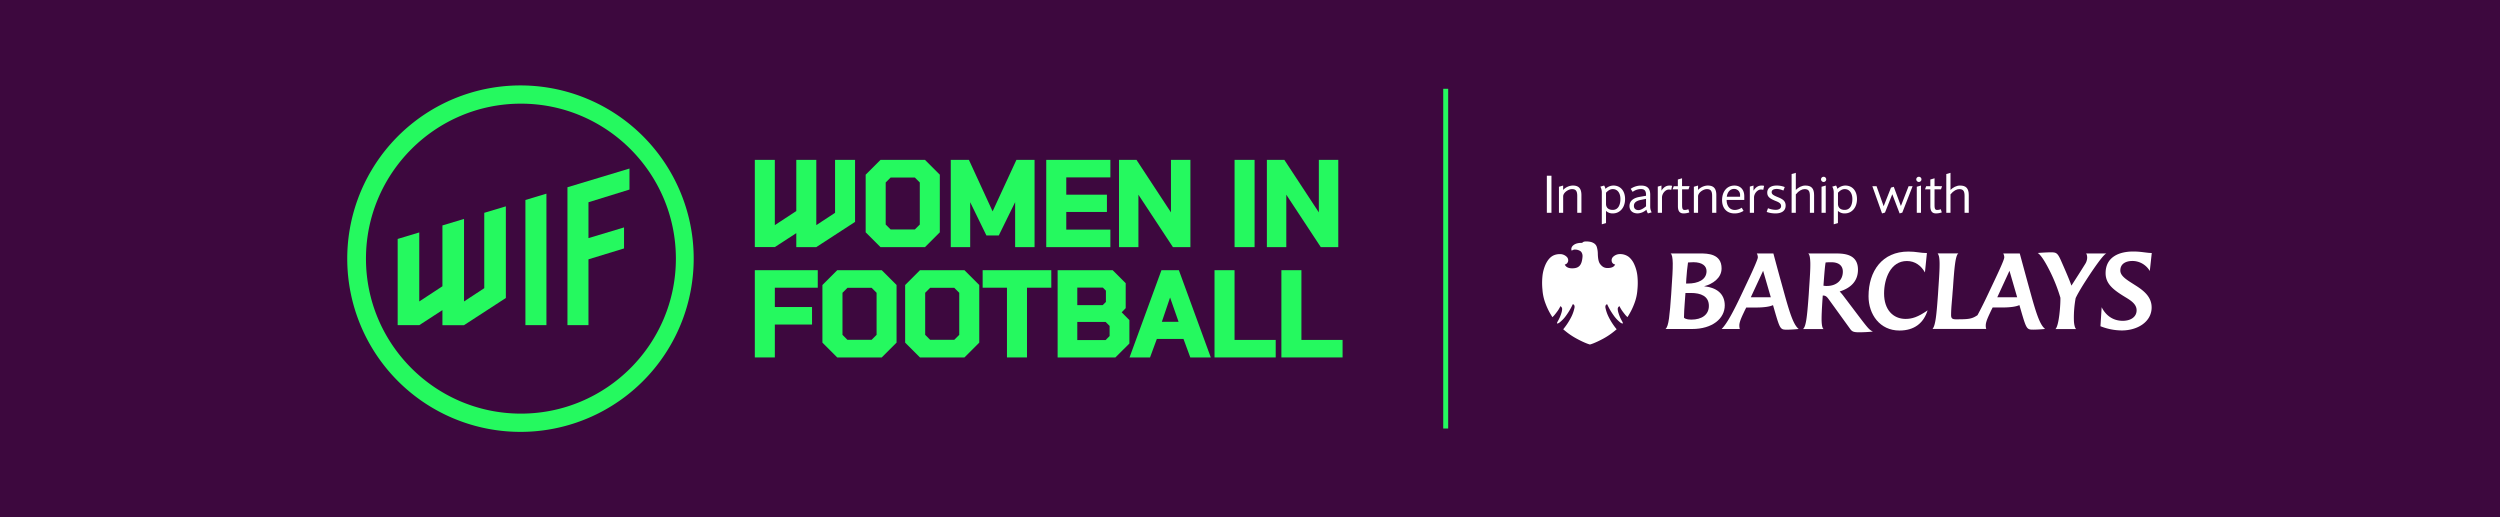 <svg id="Layer_1" data-name="Layer 1" xmlns="http://www.w3.org/2000/svg" viewBox="0 0 2459.99 509.04"><defs><style>.cls-1{fill:#3d083e;}.cls-2{fill:#fff;}.cls-3{fill:#25f95f;}</style></defs><title>WIF_BC_PREFERRED_LOGO_3</title><rect class="cls-1" width="2459.99" height="509.04"/><path class="cls-2" d="M1676.79,281.68c8.23-2.13,17.24-7.9,17.24-17.59,0-14.53-14-14.68-20.92-14.68h-29.26c1.46.85,2,4.32,2.13,9.55.1,6.1-.47,14.7-1.25,26l-.29,4.62c-1.46,19.95-2.33,31.63-5.62,34.16H1665c20,0,32.16-10.3,32.16-23.27C1697.13,288.49,1688.41,282.84,1676.79,281.68Zm-17.44-7.5c.39-5.52.87-10.68,1.65-15.91,1.84-.19,3.78-.26,5.23-.26,8.81,0,13,3.71,13,8.75,0,8.71-8.72,12.23-18.21,12.23h-1.94Zm4.84,40.33c-5,0-7.16-1.45-7.16-2.13.1-4.84.29-8.56.67-13.41l.78-10.69h5.33c9.88,0,17.72,3.14,17.72,12.73C1681.53,309.63,1674.65,314.51,1664.19,314.51Z"/><path class="cls-2" d="M2100.83,280.52c-7.37-4.75-14.44-8.62-14.44-14.34,0-6.78,5.62-9.39,12-9.39a19.9,19.9,0,0,1,17,9.88l1.94-17.73c-5.14,0-10.17-1.46-18.22-1.46-13.85,0-27.21,5.33-27.21,21.32,0,10.65,7.75,16.56,19.95,23.92,5.81,3.49,10.56,7,10.56,12.59,0,6.59-5.81,10.37-13.66,10.37-10.16,0-17-5.91-20.72-13.37L2066.83,321a58,58,0,0,0,20.92,4.17c15.79,0,29.45-8.62,29.45-22.67C2117.2,291.75,2108.86,285.55,2100.83,280.52Z"/><path class="cls-2" d="M2047.75,283.66c3.67-6.2,21.12-33.4,25-34.25h-20.05c.78.85,1.07,2.58,1.07,4.32a12.32,12.32,0,0,1-2.12,6.28c-4.66,7.55-8.23,13-13.38,21.05-2.13-6.11-5.71-14.36-10.55-25.31-3.11-6.78-4.46-7.47-9.49-7.47-2.81,0-8.63.28-13.18.67,2.62,1.26,6.79,7.74,10.37,14.62a160.11,160.11,0,0,1,12,29.37c.19,6.59-1.27,27.45-4.84,30.83h20.24c-1.55-1.69-2.13-6.13-2.13-9.52a106.26,106.26,0,0,1,1.74-20.91C2043.78,290.43,2046,286.56,2047.75,283.66Z"/><path class="cls-2" d="M1829.24,311.41,1814,291.27a48.82,48.82,0,0,0-3.77-4.46c10-3.1,18-9.45,18-21.46,0-14.62-12.39-15.94-21.41-15.94h-27.6c1.45.85,2,4.22,2.13,9.55.1,6.1-.48,14.7-1.26,25.94l-.29,4.71c-1.65,22.86-2.71,31.63-5.61,34.16h20.24c-1.36-.84-1.94-4.39-2-9.42,0-4.55.29-10.46.78-18.11l.38-5.42h.49c2.61,0,3.87,1.63,5.52,3.86l20.92,28.95c1.84,2.51,3.19,3.34,8.72,3.34,3.68,0,9.39-.23,13.65-.71C1839.51,324.52,1838.73,323.91,1829.24,311.41Zm-31.58-30a18.79,18.79,0,0,1-3.39-.29l.39-5.24c.68-8.91,1.16-14.43,1.74-17.62a55.63,55.63,0,0,1,5.82-.2c7.06,0,11.13,3.39,11.13,9.21C1813.35,275.77,1807,281.39,1797.66,281.39Z"/><path class="cls-2" d="M1756.21,290.39l-3.2-11.58c-3.77-13.46-8-29.4-8-29.4H1728.7a7.71,7.71,0,0,1,1,3.93c0,1.65-5,13-9.78,23l-5.23,11.1c-9,19.27-15.5,31.22-20.63,36.29H1712a9.91,9.91,0,0,1-.49-3.42c-.1-4.16,3.68-11.13,5.23-14.62l1.55-3.08h8.91c8.82,0,14.34-.9,17.44-2.36l1.84,6.39c5.13,17.63,5.62,17.76,12,17.76,2,0,7.26-.21,11.43-.69C1765.22,320,1761.73,310.26,1756.21,290.39Zm-33.42,2.12,12.11-26.06,7.56,26.06Z"/><path class="cls-2" d="M1853.93,288.84c0-14.81,6.5-32,22.47-32,8,0,14,4.55,17.73,11.23l1.94-19.08c-6.49,0-10.27-1.46-18.31-1.46-25.67,0-39.13,19.19-39.13,44,0,17.82,11.14,33.71,30.42,33.71,14.81,0,23.82-7.46,27.7-19.86-9.6,6.69-15.31,8.43-21.79,8.43C1862.94,313.74,1853.93,304.93,1853.93,288.84Z"/><path class="cls-2" d="M1998.64,290.39l-3.2-11.58c-1.44-5.22-8-29.4-8-29.4h-16.26a7.81,7.81,0,0,1,1,3.93c0,2-4.84,12.57-9.78,23l-5.23,11.07c-3.88,8.33-7.85,16.34-11.33,22.73-5.62,3.78-8.72,4.06-21.12,4.06-3.48,0-4.85-.79-4.85-4.17,0-7.36,1-14.92,1.46-22.28l.39-4.51c1.35-19.87,2.42-32.18,5.33-33.87h-20.44c1.36,1.69,1.84,4.42,1.94,9.45.09,6.1-.49,14.7-1.26,26l-.3,4.71c-1.44,19.85-2.41,30.78-5.42,34.16h52.89a9.91,9.91,0,0,1-.49-3.42c0-4.07,3-9.67,5.23-14.62l1.55-3.08h8.92c8.81,0,14.33-.9,17.42-2.36l1.85,6.39c5.14,17.63,5.62,17.76,12,17.76,2,0,7.55-.21,11.43-.69C2007.65,320,2004.16,310.26,1998.64,290.39Zm-33.32,2.12,12-26.06,7.56,26.06Z"/><path class="cls-2" d="M1607.84,259.53a19.54,19.54,0,0,0-5-6.62,13.59,13.59,0,0,0-4.44-2.28,13.24,13.24,0,0,0-4-.61h-.19a9.68,9.68,0,0,0-7.22,3,4.77,4.77,0,0,0-1,4.33,3.78,3.78,0,0,0,2.36,2.65,6.19,6.19,0,0,0,1,.25,10,10,0,0,1-.58.9c-.75,1.12-2.44,2.59-7.07,2.59h-.27c-2.45-.16-4.48-.8-6.86-3.87-1.47-1.9-2.22-5.1-2.33-10.35a23.61,23.61,0,0,0-1.08-6.76,6.73,6.73,0,0,0-2.37-3.14,11.19,11.19,0,0,0-2.94-1.42,19.41,19.41,0,0,0-5.11-.62c-2,0-3,.41-3.73,1.24-.11.14-.14.21-.29.19-.36,0-1.15,0-1.39,0a14.38,14.38,0,0,0-3.06.38,9.65,9.65,0,0,0-4.32,2.12,5.31,5.31,0,0,0-1.7,2.76,3.39,3.39,0,0,0,.22,2.11,3.54,3.54,0,0,1,.19.33,4.55,4.55,0,0,1,3.47-1.12c2.09,0,5,1,6,2.57,1.43,2.31,1.15,4.18.85,6.41-.78,5.69-2.89,8.65-7.57,9.3a17.77,17.77,0,0,1-2.38.17c-3.29,0-5.69-1-6.92-3a3.11,3.11,0,0,1-.37-.7,4.54,4.54,0,0,0,.7-.24,4.27,4.27,0,0,0,2.52-2.79,4.8,4.8,0,0,0-1-4.26,9.28,9.28,0,0,0-7.27-3,15.83,15.83,0,0,0-4.17.59c-3.85,1.08-6.93,4-9.39,8.93a37.72,37.72,0,0,0-3.44,13,64.77,64.77,0,0,0,.08,12.46,46.68,46.68,0,0,0,3,13.6,66.64,66.64,0,0,0,5.4,11.22c.67,1.09,1.16,1.89,1.43,2.26l.15-.16c.24-.25.6-.63,1.16-1.18.8-.81,3.07-3.78,3.72-4.7a31,31,0,0,0,2.47-4.11l.35-.73.63.5a3.13,3.13,0,0,1,1.06,2.51,15.48,15.48,0,0,1-.78,3.89,36.74,36.74,0,0,1-2.89,6.88c-.15.28-.29.55-.44.8-.8,1.44-1.14,2.15-.84,2.47l.09.07a.29.29,0,0,0,.16,0A5.41,5.41,0,0,0,1535,317a33.09,33.09,0,0,0,6.48-7.08,63.87,63.87,0,0,0,5.9-10.09l.26-.55.57.23a1.74,1.74,0,0,1,.78.72,3.92,3.92,0,0,1,.34,2.38,36.87,36.87,0,0,1-2.67,8.2A63.75,63.75,0,0,1,1539,323l-.79,1c.2.21.7.62,1.31,1.12l.93.76A67.69,67.69,0,0,0,1551,333c3.08,1.72,9.35,4.91,13.51,6,4.16-1.11,10.43-4.3,13.51-6a68,68,0,0,0,10.51-7.14l.91-.74c.61-.5,1.11-.91,1.33-1.13a6.51,6.51,0,0,0-.46-.58c-.11-.14-.23-.27-.32-.39a63.38,63.38,0,0,1-7.59-12.15,36,36,0,0,1-2.67-8.2,3.86,3.86,0,0,1,.34-2.38,1.57,1.57,0,0,1,.6-.6,4.79,4.79,0,0,1,.74-.36l.27.56a63.08,63.08,0,0,0,5.89,10.09,33,33,0,0,0,6.49,7.08,5.4,5.4,0,0,0,2.48,1.29.32.32,0,0,0,.19-.06c.4-.29.07-1-.78-2.51-.14-.25-.29-.52-.44-.81a36.08,36.08,0,0,1-2.89-6.88,15.79,15.79,0,0,1-.78-3.89,3.13,3.13,0,0,1,1.06-2.51l.63-.5.35.73a33.25,33.25,0,0,0,2.47,4.12c.64.91,2.91,3.88,3.72,4.69.56.55.91.92,1.15,1.18l.16.16c.26-.35.73-1.12,1.36-2.15l.12-.2a65.32,65.32,0,0,0,5.35-11.13,46.68,46.68,0,0,0,3-13.6,65.44,65.44,0,0,0,.08-12.45A37.48,37.48,0,0,0,1607.84,259.53Z"/><path class="cls-2" d="M1522.09,209.39V172.91h4.54v36.48Z"/><path class="cls-2" d="M1552,209.39V192.85c0-4.91-1.4-6.77-5.22-6.77-3.36,0-8.63,3.41-8.63,7.13v16.18H1534V183.76l4.13-1.19v4.34a13.61,13.61,0,0,1,9.41-4.34c5.42,0,8.57,2.33,8.57,9.46v17.36Z"/><path class="cls-2" d="M1587.13,210a9.36,9.36,0,0,1-6.82-2.48v12l-4.13,1.19V189.44a11.24,11.24,0,0,0-1.45-5.78l3.72-1.09a9.79,9.79,0,0,1,1.34,3.26,11.62,11.62,0,0,1,7.76-3.26c7,0,11.52,5.27,11.52,13.28C1599.07,204.58,1593.69,210,1587.13,210Zm-.05-23.93c-3.15,0-5.27,2-6.77,3.57v11.06c0,2.79,1.6,5.84,6.62,5.84,5.52,0,7.54-5.17,7.54-10.75C1594.47,189.29,1591.06,186.08,1587.08,186.08Z"/><path class="cls-2" d="M1621.54,210a11,11,0,0,1-1.45-3.67,13.77,13.77,0,0,1-8.57,3.67c-5.22,0-8.11-3-8.11-7.24s2.79-7.75,9.86-9l6.41-1.13v-.83c0-4.65-1.91-5.79-5.37-5.79a14.32,14.32,0,0,0-7.8,2.79l-1.92-3a17.89,17.89,0,0,1,10.08-3.2c5.27,0,9.14,1.86,9.14,9v11.68a11.13,11.13,0,0,0,1.45,5.68Zm-1.86-14.32-5,1c-5,1-6.92,3-6.92,5.89,0,2.53,1.55,4.18,4.54,4.18,2.17,0,5-1.65,7.39-3.77Z"/><path class="cls-2" d="M1644.48,186.81a8.42,8.42,0,0,0-2.48-.31c-3,0-6.61,3.72-6.61,7.9v15h-4.14V183.6l3.62-1v5c2.43-3.77,5.06-5,7.75-5a10.3,10.3,0,0,1,2.69.26Z"/><path class="cls-2" d="M1661.53,186.29h-6.36v15.3c0,3.77.52,5,2.64,5a9.74,9.74,0,0,0,3.51-.73l1,3.15a17.61,17.61,0,0,1-5.68,1c-3.77,0-5.58-2.22-5.58-7.13V186.29h-5.22l1.14-3.1H1651v-6.56l4.13-1.19v7.75h7.39Z"/><path class="cls-2" d="M1684.73,209.39V192.85c0-4.91-1.4-6.77-5.22-6.77-3.36,0-8.63,3.41-8.63,7.13v16.18h-4.13V183.76l4.13-1.19v4.34a13.6,13.6,0,0,1,9.4-4.34c5.43,0,8.58,2.33,8.58,9.46v17.36Z"/><path class="cls-2" d="M1699,196.73c0,5.73,2.85,9.87,8.22,9.87a12.65,12.65,0,0,0,6.61-2.22l1.81,3.1a16,16,0,0,1-8.89,2.53c-8.21,0-12.24-5.79-12.24-13,0-8.63,4.86-14.42,12.14-14.42,6.25,0,9.71,4.39,9.71,10.44v3.72Zm13.23-4.76a5.82,5.82,0,0,0-5.79-6.09c-4.44,0-6.82,3.72-7.28,7.7h13.07Z"/><path class="cls-2" d="M1735.05,186.81a8.42,8.42,0,0,0-2.48-.31c-3,0-6.62,3.72-6.62,7.9v15h-4.13V183.6l3.62-1v5c2.42-3.77,5.06-5,7.75-5a10.21,10.21,0,0,1,2.68.26Z"/><path class="cls-2" d="M1747.08,210a25.52,25.52,0,0,1-8.68-1.45l1.29-3.67a21.54,21.54,0,0,0,7.6,1.6c2.69,0,5.32-1.08,5.32-3.66,0-2.12-1.34-3.47-4.75-4.81-6.41-2.53-8.89-4.39-8.89-8.53s3.26-6.92,9.3-6.92a21.52,21.52,0,0,1,7.91,1.5l-1.34,3.46a16.76,16.76,0,0,0-6.36-1.6c-4,0-5.17,1.55-5.17,3.2,0,2,1.66,3.1,6.41,5s7.34,3.88,7.34,8.17C1757.06,207.79,1752.71,210,1747.08,210Z"/><path class="cls-2" d="M1780.92,209.39V192.8c0-4.75-1.29-6.72-5.21-6.72-2.38,0-5.58,1.45-8.63,5.17v18.14h-4.14V171.25l4.14-1.18v16.79c2.53-2.43,5.78-4.29,9.35-4.29,6,0,8.63,2.84,8.63,9.46v17.36Z"/><path class="cls-2" d="M1794.46,179.06a2.62,2.62,0,0,1-2.58-2.59,2.58,2.58,0,0,1,2.58-2.53,2.54,2.54,0,0,1,2.53,2.53A2.58,2.58,0,0,1,1794.46,179.06Zm-2.07,30.33V183.76l4.14-1.19v26.82Z"/><path class="cls-2" d="M1815.33,210a9.36,9.36,0,0,1-6.82-2.48v12l-4.13,1.19V189.44a11.24,11.24,0,0,0-1.45-5.78l3.72-1.09a9.79,9.79,0,0,1,1.34,3.26,11.62,11.62,0,0,1,7.75-3.26c7,0,11.53,5.27,11.53,13.28C1827.27,204.58,1821.89,210,1815.33,210Zm0-23.93c-3.15,0-5.27,2-6.77,3.57v11.06c0,2.79,1.6,5.84,6.61,5.84,5.53,0,7.55-5.17,7.55-10.75C1822.67,189.29,1819.26,186.08,1815.28,186.08Z"/><path class="cls-2" d="M1871.85,209.23l-2.63.78L1862,191.1l-7.18,18.08-2.9.83-9.56-26.82h4.14l7,19.74,7.24-18.34,2.73-.78,7,18.91,7.6-19.53H1882Z"/><path class="cls-2" d="M1888.18,179.06a2.63,2.63,0,0,1-2.58-2.59,2.58,2.58,0,0,1,2.58-2.53,2.53,2.53,0,0,1,2.53,2.53A2.58,2.58,0,0,1,1888.18,179.06Zm-2.07,30.33V183.76l4.14-1.19v26.82Z"/><path class="cls-2" d="M1909.93,186.29h-6.35v15.3c0,3.77.51,5,2.63,5a9.74,9.74,0,0,0,3.51-.73l1,3.15a17.62,17.62,0,0,1-5.69,1c-3.77,0-5.58-2.22-5.58-7.13V186.29h-5.22l1.14-3.1h4.08v-6.56l4.14-1.19v7.75H1911Z"/><path class="cls-2" d="M1933.13,209.39V192.8c0-4.75-1.29-6.72-5.22-6.72-2.38,0-5.58,1.45-8.63,5.17v18.14h-4.13V171.25l4.13-1.18v16.79c2.53-2.43,5.79-4.29,9.36-4.29,6,0,8.62,2.84,8.62,9.46v17.36Z"/><rect class="cls-3" x="1420.13" y="87.37" width="4.88" height="334.29"/><polygon class="cls-3" points="517 319.96 537.68 319.96 537.68 190.56 517 196.78 517 319.96"/><polygon class="cls-3" points="619.4 186.52 619.4 165.84 558.37 184.25 558.37 319.96 579.05 319.96 579.05 255.17 614.05 244.46 614.05 223.78 579.05 234.31 579.05 199.01 619.4 186.52"/><polygon class="cls-3" points="412.55 296.63 435.34 281.68 435.34 221.83 456.6 215.41 456.6 296.63 476.51 283.56 476.51 209.41 497.76 203.04 497.76 293.21 456.6 319.96 456.6 320.01 435.34 320.01 435.34 305.15 412.55 319.96 391.3 319.96 391.3 235.12 412.55 228.71 412.55 296.63"/><path class="cls-3" d="M669.22,188.34a170.45,170.45,0,1,0,13.37,66.18A169.38,169.38,0,0,0,669.22,188.34Zm-4.15,66.18c0,84.08-68.4,152.48-152.48,152.48S360.11,338.6,360.11,254.52,428.51,102,512.59,102,665.07,170.44,665.07,254.52Z"/><polygon class="cls-3" points="742.74 351.72 762.44 351.72 762.44 319.34 799.04 319.34 799.04 302.11 762.44 302.11 762.44 283.1 804.67 283.1 804.67 265.86 742.74 265.86 742.74 351.72"/><path class="cls-3" d="M823.84,265.86l-14.59,14.59v56.68l14.59,14.59h43.78l14.59-14.59V280.45l-14.59-14.59Zm10,68.51L829,329.48V288.1l4.89-4.89h23.78l4.89,4.89v41.38l-4.89,4.89Z"/><path class="cls-3" d="M905.25,265.86l-14.59,14.59v56.68l14.59,14.59H949l14.59-14.59V280.45L949,265.86Zm10,68.51-4.88-4.89V288.1l4.88-4.89H939l4.88,4.89v41.38L939,334.37Z"/><polygon class="cls-3" points="966.92 283.1 990.85 283.1 990.85 351.72 1010.55 351.72 1010.55 283.1 1034.47 283.1 1034.47 265.86 966.92 265.86 966.92 283.1"/><path class="cls-3" d="M1107.68,303.22V278.68l-12.83-12.82H1040.7v85.86h56.85L1111.32,338v-23l-7.58-7.68Zm-47.63-3V283h25.16l3,3V297.1l-3.12,3.13Zm27.85,16.53,3.95,3.95v9.94l-3.95,4h-27.85V316.76Z"/><path class="cls-3" d="M1142.86,265.86l-31.41,85.86h20.18l6.69-18.18h26.24l6.69,18.18h20.17L1160,265.86Zm16.85,50.79h-16.45l8.09-23.91Z"/><polygon class="cls-3" points="1214.79 265.86 1195.08 265.86 1195.08 351.72 1255.29 351.72 1255.29 334.48 1214.79 334.48 1214.79 265.86"/><path class="cls-3" d="M910.19,243.18l14.59-14.59V171.9l-14.59-14.59H866.4L851.81,171.9v56.69l14.59,14.59Zm-10-68.51,4.88,4.88v41.39l-4.88,4.88H876.4l-4.88-4.88V179.55l4.88-4.88Z"/><polygon class="cls-3" points="998.89 198.92 998.89 243.18 1018 243.18 1018 157.31 1000.15 157.31 976.72 207.99 953.4 157.31 935.54 157.31 935.54 243.18 954.66 243.18 954.66 198.97 970.62 231.68 982.81 231.68 998.89 198.92"/><polygon class="cls-3" points="1092.61 225.94 1049.21 225.94 1049.21 208.57 1089.21 208.57 1089.21 191.57 1049.21 191.57 1049.21 174.55 1092.61 174.55 1092.61 157.31 1029.51 157.31 1029.51 243.18 1092.61 243.18 1092.61 225.94"/><polygon class="cls-3" points="1120.2 191.6 1154.16 243.18 1171.35 243.18 1171.35 157.31 1152.23 157.31 1152.23 209 1118.29 157.31 1101.09 157.31 1101.09 243.18 1120.2 243.18 1120.2 191.6"/><rect class="cls-3" x="1214.81" y="157.31" width="19.7" height="85.86"/><polygon class="cls-3" points="1316.86 243.18 1316.86 157.31 1297.74 157.31 1297.74 209 1263.79 157.31 1246.6 157.31 1246.6 243.18 1265.71 243.18 1265.71 191.6 1299.66 243.18 1316.86 243.18"/><polygon class="cls-3" points="762.43 221.51 783.55 207.66 783.55 157.31 803.24 157.31 803.24 221.51 821.69 209.41 821.69 157.31 841.38 157.31 841.38 218.35 803.24 243.13 803.24 243.18 783.55 243.18 783.55 229.41 762.43 243.13 742.74 243.13 742.74 157.31 762.43 157.31 762.43 221.51"/><polygon class="cls-3" points="1280.59 265.86 1260.88 265.86 1260.88 351.72 1321.09 351.72 1321.09 334.48 1280.59 334.48 1280.59 265.86"/><rect class="cls-1" width="2459.99" height="509.04"/><path class="cls-2" d="M1676.79,281.68c8.23-2.13,17.24-7.9,17.24-17.59,0-14.53-14-14.68-20.92-14.68h-29.26c1.46.85,2,4.32,2.13,9.55.1,6.1-.47,14.7-1.25,26l-.29,4.62c-1.46,19.95-2.33,31.63-5.62,34.16H1665c20,0,32.16-10.3,32.16-23.27C1697.13,288.49,1688.41,282.84,1676.79,281.68Zm-17.44-7.5c.39-5.52.87-10.68,1.65-15.91,1.84-.19,3.78-.26,5.23-.26,8.81,0,13,3.71,13,8.75,0,8.71-8.72,12.23-18.21,12.23h-1.94Zm4.84,40.33c-5,0-7.16-1.45-7.16-2.13.1-4.84.29-8.56.67-13.41l.78-10.69h5.33c9.88,0,17.72,3.14,17.72,12.73C1681.53,309.63,1674.65,314.51,1664.19,314.51Z"/><path class="cls-2" d="M2100.83,280.52c-7.37-4.75-14.44-8.62-14.44-14.34,0-6.78,5.62-9.39,12-9.39a19.9,19.9,0,0,1,17,9.88l1.94-17.73c-5.14,0-10.17-1.46-18.22-1.46-13.85,0-27.21,5.33-27.21,21.32,0,10.65,7.75,16.56,19.95,23.92,5.81,3.49,10.56,7,10.56,12.59,0,6.59-5.81,10.37-13.66,10.37-10.16,0-17-5.91-20.72-13.37L2066.83,321a58,58,0,0,0,20.92,4.17c15.79,0,29.45-8.62,29.45-22.67C2117.2,291.75,2108.86,285.55,2100.83,280.52Z"/><path class="cls-2" d="M2047.75,283.66c3.67-6.2,21.12-33.4,25-34.25h-20.05c.78.85,1.07,2.58,1.07,4.32a12.32,12.32,0,0,1-2.12,6.28c-4.66,7.55-8.23,13-13.38,21.05-2.13-6.11-5.71-14.36-10.55-25.31-3.11-6.78-4.46-7.47-9.49-7.47-2.81,0-8.63.28-13.18.67,2.62,1.26,6.79,7.74,10.37,14.62a160.11,160.11,0,0,1,12,29.37c.19,6.59-1.27,27.45-4.84,30.83h20.24c-1.55-1.69-2.13-6.13-2.13-9.52a106.26,106.26,0,0,1,1.74-20.91C2043.78,290.43,2046,286.56,2047.75,283.66Z"/><path class="cls-2" d="M1829.24,311.41,1814,291.27a48.82,48.82,0,0,0-3.77-4.46c10-3.1,18-9.45,18-21.46,0-14.62-12.39-15.94-21.41-15.94h-27.6c1.45.85,2,4.22,2.13,9.55.1,6.1-.48,14.7-1.26,25.94l-.29,4.71c-1.65,22.86-2.71,31.63-5.61,34.16h20.24c-1.36-.84-1.94-4.39-2-9.42,0-4.55.29-10.46.78-18.11l.38-5.42h.49c2.61,0,3.87,1.63,5.52,3.86l20.92,28.95c1.84,2.51,3.19,3.34,8.72,3.34,3.68,0,9.39-.23,13.65-.71C1839.51,324.52,1838.73,323.91,1829.24,311.41Zm-31.58-30a18.79,18.79,0,0,1-3.39-.29l.39-5.24c.68-8.91,1.16-14.43,1.74-17.62a55.63,55.63,0,0,1,5.82-.2c7.06,0,11.13,3.39,11.13,9.21C1813.35,275.77,1807,281.39,1797.66,281.39Z"/><path class="cls-2" d="M1756.21,290.39l-3.2-11.58c-3.77-13.46-8-29.4-8-29.4H1728.7a7.71,7.71,0,0,1,1,3.93c0,1.65-5,13-9.78,23l-5.23,11.1c-9,19.27-15.5,31.22-20.63,36.29H1712a9.91,9.91,0,0,1-.49-3.42c-.1-4.16,3.68-11.13,5.23-14.62l1.55-3.08h8.91c8.82,0,14.34-.9,17.44-2.36l1.84,6.39c5.13,17.63,5.62,17.76,12,17.76,2,0,7.26-.21,11.43-.69C1765.22,320,1761.73,310.26,1756.21,290.39Zm-33.42,2.12,12.11-26.06,7.56,26.06Z"/><path class="cls-2" d="M1853.93,288.84c0-14.81,6.5-32,22.47-32,8,0,14,4.55,17.73,11.23l1.94-19.08c-6.49,0-10.27-1.46-18.31-1.46-25.67,0-39.13,19.19-39.13,44,0,17.82,11.14,33.71,30.42,33.71,14.81,0,23.82-7.46,27.7-19.86-9.6,6.69-15.31,8.43-21.79,8.43C1862.94,313.74,1853.93,304.93,1853.93,288.84Z"/><path class="cls-2" d="M1998.64,290.39l-3.2-11.58c-1.44-5.22-8-29.4-8-29.4h-16.26a7.81,7.81,0,0,1,1,3.93c0,2-4.84,12.57-9.78,23l-5.23,11.07c-3.88,8.33-7.85,16.34-11.33,22.73-5.62,3.78-8.72,4.06-21.12,4.06-3.48,0-4.85-.79-4.85-4.17,0-7.36,1-14.92,1.46-22.28l.39-4.51c1.35-19.87,2.42-32.18,5.33-33.87h-20.44c1.36,1.69,1.84,4.42,1.94,9.45.09,6.1-.49,14.7-1.26,26l-.3,4.71c-1.44,19.85-2.41,30.78-5.42,34.16h52.89a9.91,9.91,0,0,1-.49-3.42c0-4.07,3-9.67,5.23-14.62l1.55-3.08h8.92c8.81,0,14.33-.9,17.42-2.36l1.85,6.39c5.14,17.63,5.62,17.76,12,17.76,2,0,7.55-.21,11.43-.69C2007.65,320,2004.16,310.26,1998.64,290.39Zm-33.32,2.12,12-26.06,7.56,26.06Z"/><path class="cls-2" d="M1607.84,259.53a19.54,19.54,0,0,0-5-6.62,13.59,13.59,0,0,0-4.44-2.28,13.24,13.24,0,0,0-4-.61h-.19a9.68,9.68,0,0,0-7.22,3,4.77,4.77,0,0,0-1,4.33,3.78,3.78,0,0,0,2.36,2.65,6.19,6.19,0,0,0,1,.25,10,10,0,0,1-.58.9c-.75,1.12-2.44,2.59-7.07,2.59h-.27c-2.45-.16-4.48-.8-6.86-3.87-1.47-1.9-2.22-5.1-2.33-10.35a23.61,23.61,0,0,0-1.08-6.76,6.73,6.73,0,0,0-2.37-3.14,11.19,11.19,0,0,0-2.94-1.42,19.41,19.41,0,0,0-5.11-.62c-2,0-3,.41-3.73,1.24-.11.14-.14.21-.29.19-.36,0-1.15,0-1.39,0a14.38,14.38,0,0,0-3.06.38,9.65,9.65,0,0,0-4.32,2.12,5.31,5.31,0,0,0-1.7,2.76,3.39,3.39,0,0,0,.22,2.11,3.54,3.54,0,0,1,.19.33,4.55,4.55,0,0,1,3.47-1.12c2.09,0,5,1,6,2.57,1.43,2.31,1.15,4.18.85,6.41-.78,5.69-2.89,8.65-7.57,9.3a17.77,17.77,0,0,1-2.38.17c-3.29,0-5.69-1-6.92-3a3.11,3.11,0,0,1-.37-.7,4.54,4.54,0,0,0,.7-.24,4.27,4.27,0,0,0,2.52-2.79,4.8,4.8,0,0,0-1-4.26,9.28,9.28,0,0,0-7.27-3,15.83,15.83,0,0,0-4.17.59c-3.85,1.08-6.93,4-9.39,8.93a37.72,37.72,0,0,0-3.44,13,64.77,64.77,0,0,0,.08,12.46,46.68,46.68,0,0,0,3,13.6,66.64,66.64,0,0,0,5.4,11.22c.67,1.09,1.16,1.89,1.43,2.26l.15-.16c.24-.25.6-.63,1.16-1.18.8-.81,3.07-3.78,3.72-4.7a31,31,0,0,0,2.47-4.11l.35-.73.63.5a3.13,3.13,0,0,1,1.06,2.51,15.48,15.48,0,0,1-.78,3.89,36.74,36.74,0,0,1-2.89,6.88c-.15.28-.29.55-.44.8-.8,1.44-1.14,2.15-.84,2.47l.09.07a.29.29,0,0,0,.16,0A5.41,5.41,0,0,0,1535,317a33.09,33.09,0,0,0,6.48-7.08,63.87,63.87,0,0,0,5.9-10.09l.26-.55.57.23a1.74,1.74,0,0,1,.78.72,3.92,3.92,0,0,1,.34,2.38,36.87,36.87,0,0,1-2.67,8.2A63.75,63.75,0,0,1,1539,323l-.79,1c.2.21.7.62,1.31,1.12l.93.76A67.69,67.69,0,0,0,1551,333c3.08,1.72,9.35,4.91,13.51,6,4.16-1.11,10.43-4.3,13.51-6a68,68,0,0,0,10.51-7.14l.91-.74c.61-.5,1.11-.91,1.33-1.13a6.51,6.51,0,0,0-.46-.58c-.11-.14-.23-.27-.32-.39a63.38,63.38,0,0,1-7.59-12.15,36,36,0,0,1-2.67-8.2,3.86,3.86,0,0,1,.34-2.38,1.57,1.57,0,0,1,.6-.6,4.79,4.79,0,0,1,.74-.36l.27.56a63.08,63.08,0,0,0,5.89,10.09,33,33,0,0,0,6.49,7.08,5.4,5.4,0,0,0,2.48,1.29.32.32,0,0,0,.19-.06c.4-.29.07-1-.78-2.51-.14-.25-.29-.52-.44-.81a36.08,36.08,0,0,1-2.89-6.88,15.79,15.79,0,0,1-.78-3.89,3.13,3.13,0,0,1,1.06-2.51l.63-.5.35.73a33.25,33.25,0,0,0,2.47,4.12c.64.91,2.91,3.88,3.72,4.69.56.55.91.92,1.15,1.18l.16.16c.26-.35.73-1.12,1.36-2.15l.12-.2a65.32,65.32,0,0,0,5.35-11.13,46.68,46.68,0,0,0,3-13.6,65.44,65.44,0,0,0,.08-12.45A37.48,37.48,0,0,0,1607.84,259.53Z"/><path class="cls-2" d="M1522.09,209.39V172.91h4.54v36.48Z"/><path class="cls-2" d="M1552,209.39V192.85c0-4.91-1.4-6.77-5.22-6.77-3.36,0-8.63,3.41-8.63,7.13v16.18H1534V183.76l4.13-1.19v4.34a13.61,13.61,0,0,1,9.41-4.34c5.42,0,8.57,2.33,8.57,9.46v17.36Z"/><path class="cls-2" d="M1587.13,210a9.36,9.36,0,0,1-6.82-2.48v12l-4.13,1.19V189.44a11.24,11.24,0,0,0-1.45-5.78l3.72-1.09a9.79,9.79,0,0,1,1.34,3.26,11.62,11.62,0,0,1,7.76-3.26c7,0,11.52,5.27,11.52,13.28C1599.07,204.58,1593.69,210,1587.13,210Zm-.05-23.93c-3.15,0-5.27,2-6.77,3.57v11.06c0,2.79,1.6,5.84,6.62,5.84,5.52,0,7.54-5.17,7.54-10.75C1594.47,189.29,1591.06,186.08,1587.08,186.08Z"/><path class="cls-2" d="M1621.54,210a11,11,0,0,1-1.45-3.67,13.77,13.77,0,0,1-8.57,3.67c-5.22,0-8.11-3-8.11-7.24s2.79-7.75,9.86-9l6.41-1.13v-.83c0-4.65-1.91-5.79-5.37-5.79a14.32,14.32,0,0,0-7.8,2.79l-1.92-3a17.89,17.89,0,0,1,10.08-3.2c5.27,0,9.14,1.86,9.14,9v11.68a11.13,11.13,0,0,0,1.45,5.68Zm-1.86-14.32-5,1c-5,1-6.92,3-6.92,5.89,0,2.53,1.55,4.18,4.54,4.18,2.17,0,5-1.65,7.39-3.77Z"/><path class="cls-2" d="M1644.48,186.81a8.42,8.42,0,0,0-2.48-.31c-3,0-6.61,3.72-6.61,7.9v15h-4.14V183.6l3.62-1v5c2.43-3.77,5.06-5,7.75-5a10.3,10.3,0,0,1,2.69.26Z"/><path class="cls-2" d="M1661.53,186.29h-6.36v15.3c0,3.77.52,5,2.64,5a9.74,9.74,0,0,0,3.51-.73l1,3.15a17.61,17.61,0,0,1-5.68,1c-3.77,0-5.58-2.22-5.58-7.13V186.29h-5.22l1.14-3.1H1651v-6.56l4.13-1.19v7.75h7.39Z"/><path class="cls-2" d="M1684.73,209.39V192.85c0-4.91-1.4-6.77-5.22-6.77-3.36,0-8.63,3.41-8.63,7.13v16.18h-4.13V183.76l4.13-1.19v4.34a13.6,13.6,0,0,1,9.4-4.34c5.43,0,8.58,2.33,8.58,9.46v17.36Z"/><path class="cls-2" d="M1699,196.73c0,5.73,2.85,9.87,8.22,9.87a12.65,12.65,0,0,0,6.61-2.22l1.81,3.1a16,16,0,0,1-8.89,2.53c-8.21,0-12.24-5.79-12.24-13,0-8.63,4.86-14.42,12.14-14.42,6.25,0,9.71,4.39,9.71,10.44v3.72Zm13.23-4.76a5.82,5.82,0,0,0-5.79-6.09c-4.44,0-6.82,3.72-7.28,7.7h13.07Z"/><path class="cls-2" d="M1735.05,186.81a8.42,8.42,0,0,0-2.48-.31c-3,0-6.62,3.72-6.62,7.9v15h-4.13V183.6l3.62-1v5c2.42-3.77,5.06-5,7.75-5a10.21,10.21,0,0,1,2.68.26Z"/><path class="cls-2" d="M1747.08,210a25.52,25.52,0,0,1-8.68-1.45l1.29-3.67a21.54,21.54,0,0,0,7.6,1.6c2.69,0,5.32-1.08,5.32-3.66,0-2.12-1.34-3.47-4.75-4.81-6.41-2.53-8.89-4.39-8.89-8.53s3.26-6.92,9.3-6.92a21.52,21.52,0,0,1,7.91,1.5l-1.34,3.46a16.76,16.76,0,0,0-6.36-1.6c-4,0-5.17,1.55-5.17,3.2,0,2,1.66,3.1,6.41,5s7.34,3.88,7.34,8.17C1757.06,207.79,1752.71,210,1747.08,210Z"/><path class="cls-2" d="M1780.92,209.39V192.8c0-4.75-1.29-6.72-5.21-6.72-2.38,0-5.58,1.45-8.63,5.17v18.14h-4.14V171.25l4.14-1.18v16.79c2.53-2.43,5.78-4.29,9.35-4.29,6,0,8.63,2.84,8.63,9.46v17.36Z"/><path class="cls-2" d="M1794.46,179.06a2.62,2.62,0,0,1-2.58-2.59,2.58,2.58,0,0,1,2.58-2.53,2.54,2.54,0,0,1,2.53,2.53A2.58,2.58,0,0,1,1794.46,179.06Zm-2.07,30.33V183.76l4.14-1.19v26.82Z"/><path class="cls-2" d="M1815.33,210a9.36,9.36,0,0,1-6.82-2.48v12l-4.13,1.19V189.44a11.24,11.24,0,0,0-1.45-5.78l3.72-1.09a9.79,9.79,0,0,1,1.34,3.26,11.62,11.62,0,0,1,7.75-3.26c7,0,11.53,5.27,11.53,13.28C1827.27,204.58,1821.89,210,1815.33,210Zm0-23.93c-3.15,0-5.27,2-6.77,3.57v11.06c0,2.79,1.6,5.84,6.61,5.84,5.53,0,7.55-5.17,7.55-10.75C1822.67,189.29,1819.26,186.08,1815.28,186.08Z"/><path class="cls-2" d="M1871.85,209.23l-2.63.78L1862,191.1l-7.18,18.08-2.9.83-9.56-26.82h4.14l7,19.74,7.24-18.34,2.73-.78,7,18.91,7.6-19.53H1882Z"/><path class="cls-2" d="M1888.18,179.06a2.63,2.63,0,0,1-2.58-2.59,2.58,2.58,0,0,1,2.58-2.53,2.53,2.53,0,0,1,2.53,2.53A2.58,2.58,0,0,1,1888.18,179.06Zm-2.07,30.33V183.76l4.14-1.19v26.82Z"/><path class="cls-2" d="M1909.93,186.29h-6.35v15.3c0,3.77.51,5,2.63,5a9.74,9.74,0,0,0,3.51-.73l1,3.15a17.62,17.62,0,0,1-5.69,1c-3.77,0-5.58-2.22-5.58-7.13V186.29h-5.22l1.14-3.1h4.08v-6.56l4.14-1.19v7.75H1911Z"/><path class="cls-2" d="M1933.13,209.39V192.8c0-4.75-1.29-6.72-5.22-6.72-2.38,0-5.58,1.45-8.63,5.17v18.14h-4.13V171.25l4.13-1.18v16.79c2.53-2.43,5.79-4.29,9.36-4.29,6,0,8.62,2.84,8.62,9.46v17.36Z"/><rect class="cls-3" x="1420.13" y="87.37" width="4.88" height="334.29"/><polygon class="cls-3" points="517 319.96 537.68 319.96 537.68 190.56 517 196.78 517 319.96"/><polygon class="cls-3" points="619.4 186.52 619.4 165.84 558.37 184.25 558.37 319.96 579.05 319.96 579.05 255.17 614.05 244.46 614.05 223.78 579.05 234.31 579.05 199.01 619.4 186.52"/><polygon class="cls-3" points="412.55 296.63 435.34 281.68 435.34 221.83 456.6 215.41 456.6 296.63 476.51 283.56 476.51 209.41 497.76 203.04 497.76 293.21 456.6 319.96 456.6 320.01 435.34 320.01 435.34 305.15 412.55 319.96 391.3 319.96 391.3 235.12 412.55 228.71 412.55 296.63"/><path class="cls-3" d="M669.22,188.34a170.45,170.45,0,1,0,13.37,66.18A169.38,169.38,0,0,0,669.22,188.34Zm-4.15,66.18c0,84.08-68.4,152.48-152.48,152.48S360.11,338.6,360.11,254.52,428.51,102,512.59,102,665.07,170.44,665.07,254.52Z"/><polygon class="cls-3" points="742.74 351.72 762.44 351.72 762.44 319.34 799.04 319.34 799.04 302.11 762.44 302.11 762.44 283.1 804.67 283.1 804.67 265.86 742.74 265.86 742.74 351.72"/><path class="cls-3" d="M823.84,265.86l-14.59,14.59v56.68l14.59,14.59h43.78l14.59-14.59V280.45l-14.59-14.59Zm10,68.51L829,329.48V288.1l4.89-4.89h23.78l4.89,4.89v41.38l-4.89,4.89Z"/><path class="cls-3" d="M905.25,265.86l-14.59,14.59v56.68l14.59,14.59H949l14.59-14.59V280.45L949,265.86Zm10,68.51-4.88-4.89V288.1l4.88-4.89H939l4.88,4.89v41.38L939,334.37Z"/><polygon class="cls-3" points="966.92 283.1 990.85 283.1 990.85 351.72 1010.55 351.72 1010.55 283.1 1034.47 283.1 1034.47 265.86 966.92 265.86 966.92 283.1"/><path class="cls-3" d="M1107.68,303.22V278.68l-12.83-12.82H1040.7v85.86h56.85L1111.32,338v-23l-7.58-7.68Zm-47.63-3V283h25.16l3,3V297.1l-3.12,3.13Zm27.85,16.53,3.95,3.95v9.94l-3.95,4h-27.85V316.76Z"/><path class="cls-3" d="M1142.86,265.86l-31.41,85.86h20.18l6.69-18.18h26.24l6.69,18.18h20.17L1160,265.86Zm16.85,50.79h-16.45l8.09-23.91Z"/><polygon class="cls-3" points="1214.79 265.86 1195.08 265.86 1195.08 351.72 1255.29 351.72 1255.29 334.48 1214.79 334.48 1214.79 265.86"/><path class="cls-3" d="M910.19,243.18l14.59-14.59V171.9l-14.59-14.59H866.4L851.81,171.9v56.69l14.59,14.59Zm-10-68.51,4.88,4.88v41.39l-4.88,4.88H876.4l-4.88-4.88V179.55l4.88-4.88Z"/><polygon class="cls-3" points="998.89 198.92 998.89 243.18 1018 243.18 1018 157.31 1000.15 157.31 976.72 207.99 953.4 157.31 935.54 157.31 935.54 243.18 954.66 243.18 954.66 198.97 970.62 231.68 982.81 231.68 998.89 198.92"/><polygon class="cls-3" points="1092.61 225.94 1049.21 225.94 1049.21 208.57 1089.21 208.57 1089.21 191.57 1049.21 191.57 1049.21 174.55 1092.61 174.55 1092.61 157.31 1029.51 157.31 1029.51 243.18 1092.61 243.18 1092.61 225.94"/><polygon class="cls-3" points="1120.2 191.6 1154.16 243.18 1171.35 243.18 1171.35 157.31 1152.23 157.31 1152.23 209 1118.29 157.31 1101.09 157.31 1101.09 243.18 1120.2 243.18 1120.2 191.6"/><rect class="cls-3" x="1214.81" y="157.31" width="19.7" height="85.86"/><polygon class="cls-3" points="1316.86 243.18 1316.86 157.31 1297.74 157.31 1297.74 209 1263.79 157.31 1246.6 157.31 1246.6 243.18 1265.71 243.18 1265.71 191.6 1299.66 243.18 1316.86 243.18"/><polygon class="cls-3" points="762.43 221.51 783.55 207.66 783.55 157.31 803.24 157.31 803.24 221.51 821.69 209.41 821.69 157.31 841.38 157.31 841.38 218.35 803.24 243.13 803.24 243.18 783.55 243.18 783.55 229.41 762.43 243.13 742.74 243.13 742.74 157.31 762.43 157.31 762.43 221.51"/><polygon class="cls-3" points="1280.59 265.86 1260.88 265.86 1260.88 351.72 1321.09 351.72 1321.09 334.48 1280.59 334.48 1280.59 265.86"/></svg>